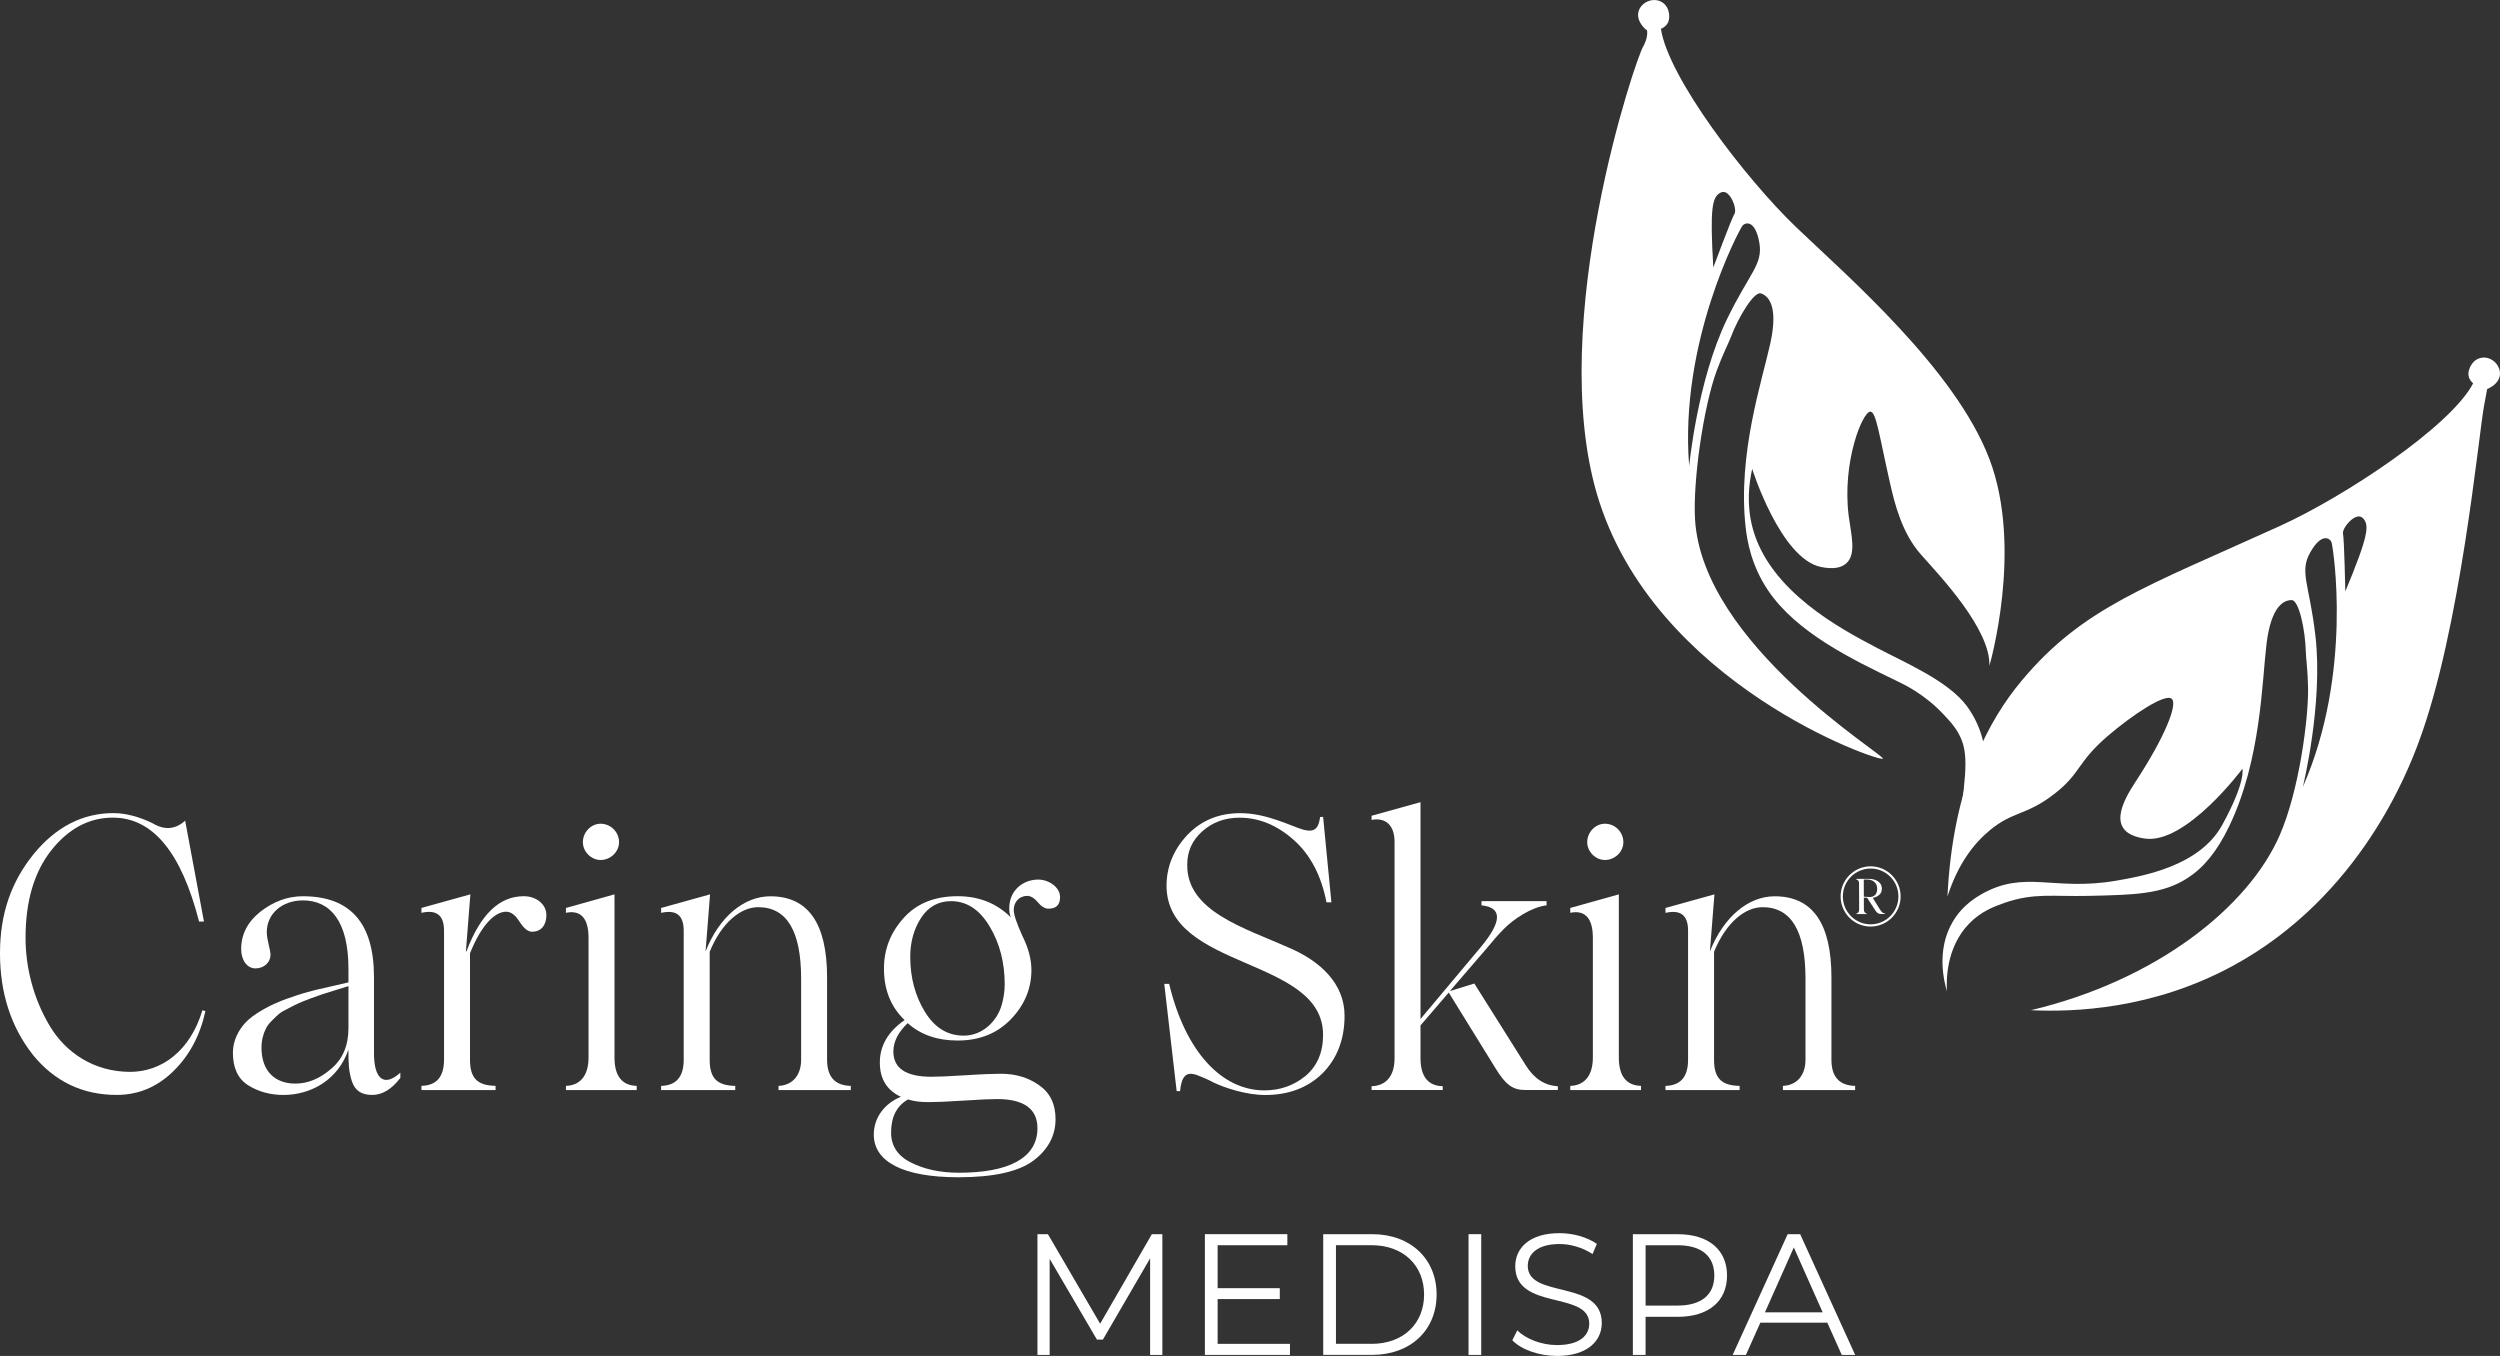 <?xml version="1.0" encoding="UTF-8"?> <svg xmlns="http://www.w3.org/2000/svg" width="118" height="64" viewBox="0 0 118 64" fill="none"><rect x="0" y="0" width="118" height="64" fill="#333333" stroke="none"/><path d="M1.527 49.755C0.515 48.453 0 46.866 0 44.994C0 43.122 0.533 41.624 1.58 40.322C2.646 39.02 3.907 38.378 5.364 38.378C6.126 38.378 6.927 38.699 7.335 38.93C7.743 39.144 8.259 39.179 8.739 38.734L9.626 43.495H9.395C8.559 40.232 7.21 38.592 5.327 38.592C4.208 38.592 3.232 39.108 2.415 40.143C1.615 41.16 1.206 42.532 1.206 44.262C1.206 45.671 1.579 47.132 2.343 48.416C3.106 49.7 4.456 50.592 6.143 50.592C7.635 50.592 8.985 49.593 9.553 47.685L9.696 47.722C9.448 48.864 8.95 49.808 8.186 50.557C7.423 51.306 6.534 51.68 5.503 51.68C3.887 51.68 2.556 51.039 1.525 49.755" fill="white"></path><path d="M11.704 51.218C11.225 50.915 10.993 50.397 10.993 49.685C10.993 49.115 11.26 48.615 11.596 48.257C11.951 47.883 12.627 47.508 13.107 47.313C13.336 47.206 13.658 47.099 14.031 46.973C14.404 46.848 14.705 46.776 14.902 46.724L15.754 46.529L16.447 46.368V45.726C16.447 43.461 15.576 42.499 14.297 42.499C13.321 42.499 12.592 43.124 12.592 43.996C12.592 44.352 12.768 44.834 12.768 45.066C12.768 45.422 12.467 45.708 12.057 45.708C11.648 45.708 11.383 45.298 11.383 44.799C11.383 44.103 11.684 43.515 12.289 43.033C12.91 42.552 13.568 42.303 14.296 42.303C16.534 42.303 17.652 43.568 17.652 46.119V49.72C17.652 50.933 18.132 51.325 18.896 50.629V50.878C18.488 51.413 18.044 51.681 17.564 51.681C17.05 51.681 16.748 51.467 16.605 51.022C16.464 50.576 16.445 50.236 16.445 49.543C15.966 50.95 14.705 51.682 13.373 51.682C12.75 51.682 12.182 51.522 11.703 51.219M15.629 50.45C16.18 49.987 16.447 49.345 16.447 48.525V46.545L15.807 46.743L15.186 46.938L14.635 47.136C14.121 47.333 14.012 47.385 13.604 47.599C13.195 47.794 13.107 47.901 12.84 48.169C12.715 48.294 12.61 48.418 12.555 48.543C12.431 48.775 12.342 49.096 12.342 49.452C12.342 50.541 12.963 51.146 13.941 51.146C14.527 51.146 15.095 50.913 15.628 50.45" fill="white"></path><path d="M25.789 43.194C25.789 43.692 25.522 43.978 25.114 43.978C24.919 43.978 24.725 43.817 24.528 43.515C24.333 43.194 24.12 43.033 23.889 43.033C23.374 43.033 22.735 43.622 22.184 44.994V50.022C22.184 50.897 22.538 51.236 23.391 51.252V51.45H19.892V51.252C20.603 51.236 20.958 50.825 20.958 50.022V43.924C20.958 43.194 20.603 42.925 19.892 43.085V42.855L22.202 42.213L21.989 44.922L22.024 44.887C22.681 43.157 23.569 42.301 24.723 42.301C25.309 42.301 25.789 42.676 25.789 43.192" fill="white"></path><path d="M26.713 51.253C27.336 51.236 27.779 50.825 27.779 49.915V44.262C27.779 43.211 27.299 42.96 26.713 43.085V42.855L29.004 42.213V49.915C29.004 50.79 29.359 51.234 30.052 51.253V51.45H26.713V51.253ZM27.512 39.752C27.512 39.271 27.904 38.88 28.348 38.88C28.828 38.88 29.219 39.271 29.219 39.752C29.219 40.199 28.828 40.591 28.348 40.591C27.904 40.591 27.512 40.199 27.512 39.752Z" fill="white"></path><path d="M40.157 51.253V51.45H36.747V51.253C37.333 51.236 37.813 50.825 37.813 50.022V46.189C37.813 43.943 37.138 42.819 35.788 42.819C34.989 42.819 34.083 43.496 33.497 44.924V50.024C33.497 50.898 33.851 51.237 34.704 51.254V51.452H31.205V51.254C31.916 51.237 32.271 50.826 32.271 50.024V43.926C32.271 43.196 31.916 42.926 31.205 43.087V42.856L33.515 42.214L33.302 44.907C33.958 43.249 35.132 42.305 36.358 42.305C38.151 42.305 39.038 43.588 39.038 46.138V50.024C39.038 50.826 39.411 51.237 40.157 51.254" fill="white"></path><path d="M47.849 42.945C47.849 43.175 47.99 43.587 48.257 44.175C48.541 44.745 48.683 45.28 48.683 45.78C48.683 46.654 48.363 47.438 47.707 48.115C47.068 48.775 46.234 49.113 45.203 49.113C44.244 49.113 43.463 48.846 42.842 48.292C42.397 48.72 42.167 49.166 42.167 49.629C42.167 50.432 42.772 50.823 43.961 50.823C44.209 50.823 44.743 50.806 45.559 50.753C46.377 50.699 46.945 50.681 47.246 50.681C47.939 50.681 48.525 50.858 49.039 51.216C49.556 51.572 49.822 52.107 49.822 52.821C49.822 53.606 49.466 54.265 48.775 54.783C48.082 55.299 46.91 55.567 45.239 55.567C42.593 55.567 41.243 54.818 41.243 53.553C41.243 52.697 41.811 52.053 42.522 51.769C41.864 51.465 41.528 50.93 41.528 50.146C41.528 49.362 41.919 48.683 42.7 48.148C42.042 47.525 41.723 46.704 41.723 45.725C41.723 44.815 42.024 44.031 42.647 43.334C43.27 42.639 44.12 42.301 45.205 42.301C46.217 42.301 47.051 42.641 47.709 43.299C47.656 43.174 47.637 43.032 47.637 42.871C47.637 42.015 48.295 41.516 49.004 41.516C49.519 41.516 50.035 41.89 50.035 42.336C50.035 42.711 49.857 42.89 49.484 42.89C49.324 42.89 49.146 42.783 48.986 42.587C48.826 42.392 48.648 42.285 48.488 42.285C48.115 42.285 47.849 42.57 47.849 42.945ZM45.486 51.948C44.703 52.001 44.154 52.02 43.834 52.02C43.461 52.02 43.141 51.985 42.858 51.894C42.325 52.197 42.059 52.715 42.059 53.464C42.059 54.087 42.379 54.569 43 54.871C43.623 55.192 44.385 55.353 45.273 55.353C47.546 55.353 48.968 54.694 48.968 53.25C48.968 52.341 48.328 51.876 47.068 51.876C46.801 51.876 46.269 51.894 45.488 51.948M47.263 47.49C47.369 47.151 47.422 46.794 47.422 46.457C47.422 45.441 47.191 44.531 46.712 43.729C46.232 42.926 45.627 42.534 44.881 42.534C44.295 42.534 43.816 42.801 43.478 43.319C43.14 43.836 42.963 44.461 42.963 45.155C42.963 46.136 43.195 47.008 43.656 47.759C44.117 48.508 44.722 48.882 45.486 48.882C46.392 48.882 47.048 48.187 47.261 47.492" fill="white"></path><path d="M57.244 51.075C56.977 50.933 56.711 50.826 56.481 50.736C56.002 50.575 55.77 50.771 55.699 51.502H55.539L54.953 46.438H55.184C55.965 49.701 57.707 51.466 59.678 51.466C60.424 51.466 61.064 51.236 61.615 50.789C62.166 50.326 62.449 49.684 62.449 48.845C62.449 45.155 55.061 45.797 55.061 41.803C55.061 40.929 55.381 40.127 56.02 39.433C56.678 38.737 57.512 38.381 58.543 38.381C59.803 38.381 60.959 39.007 61.527 39.165C62.006 39.291 62.238 39.149 62.309 38.56H62.451L62.842 42.589H62.611C62.363 41.323 61.848 40.342 61.066 39.647C60.283 38.951 59.43 38.595 58.508 38.595C57.815 38.595 57.229 38.809 56.749 39.237C56.27 39.665 56.038 40.182 56.038 40.807C56.002 43.017 58.756 43.802 60.834 44.73C62.308 45.355 63.463 46.423 63.463 47.939C63.463 49.063 63.109 49.972 62.416 50.667C61.723 51.344 60.817 51.684 59.717 51.684C58.811 51.684 57.798 51.344 57.247 51.079" fill="white"></path><path d="M73.531 51.271V51.448H71.986C71.4 51.448 71.061 51.199 70.584 50.415L68.38 46.848L67.048 48.399V49.95C67.048 50.806 67.403 51.253 68.096 51.269V51.447H64.739V51.269C65.36 51.251 65.823 50.858 65.823 49.95V39.734C65.823 38.948 65.397 38.574 64.739 38.699V38.504L67.048 37.862V48.097L69.873 44.727C70.903 43.496 70.92 42.836 69.926 42.731V42.534H72.998V42.731C72.27 42.819 71.436 43.389 70.992 43.836C70.76 44.066 70.477 44.387 70.139 44.799L68.434 46.778L69.588 46.422L72.022 50.291C72.412 50.915 72.91 51.236 73.533 51.271" fill="white"></path><path d="M74.117 51.253C74.74 51.236 75.183 50.825 75.183 49.915V44.262C75.183 43.211 74.704 42.96 74.117 43.085V42.855L76.409 42.213V49.915C76.409 50.79 76.763 51.234 77.456 51.253V51.45H74.117V51.253ZM74.917 39.752C74.917 39.271 75.308 38.88 75.752 38.88C76.232 38.88 76.623 39.271 76.623 39.752C76.623 40.199 76.232 40.591 75.752 40.591C75.308 40.591 74.917 40.199 74.917 39.752Z" fill="white"></path><path d="M87.563 51.253V51.45H84.153V51.253C84.739 51.236 85.219 50.825 85.219 50.022V46.189C85.219 43.943 84.544 42.819 83.194 42.819C82.395 42.819 81.489 43.496 80.903 44.924V50.024C80.903 50.898 81.257 51.237 82.11 51.254V51.452H78.611V51.254C79.322 51.237 79.677 50.826 79.677 50.024V43.926C79.677 43.196 79.322 42.926 78.611 43.087V42.856L80.921 42.214L80.708 44.907C81.364 43.249 82.538 42.305 83.763 42.305C85.557 42.305 86.444 43.588 86.444 46.138V50.024C86.444 50.826 86.817 51.237 87.563 51.254" fill="white"></path><path d="M54.863 58.253V63.952H54.286V59.393L52.057 63.228H51.774L49.544 59.418V63.952H48.968V58.253H49.462L51.927 62.479L54.368 58.253H54.863Z" fill="white"></path><path d="M60.886 63.43V63.952H56.871V58.253H60.763V58.775H57.472V60.802H60.406V61.316H57.472V63.43H60.886Z" fill="white"></path><path d="M62.456 58.253H64.767C66.584 58.253 67.808 59.425 67.808 61.102C67.808 62.778 66.582 63.95 64.767 63.95H62.456V58.252V58.253ZM64.736 63.43C66.244 63.43 67.217 62.469 67.217 61.102C67.217 59.734 66.244 58.773 64.736 58.773H63.057V63.428H64.736V63.43Z" fill="white"></path><path d="M69.914 58.253H69.315V63.952H69.914V58.253Z" fill="white"></path><path d="M71.381 63.259L71.616 62.795C72.021 63.193 72.743 63.487 73.49 63.487C74.552 63.487 75.013 63.039 75.013 62.477C75.013 60.914 71.52 61.875 71.52 59.767C71.52 58.93 72.167 58.205 73.611 58.205C74.252 58.205 74.917 58.394 75.371 58.711L75.168 59.191C74.682 58.873 74.114 58.718 73.611 58.718C72.572 58.718 72.111 59.182 72.111 59.751C72.111 61.314 75.604 60.369 75.604 62.445C75.604 63.283 74.94 64 73.488 64C72.637 64 71.801 63.699 71.38 63.259" fill="white"></path><path d="M81.516 60.207C81.516 61.419 80.64 62.153 79.196 62.153H77.671V63.952H77.071V58.255H79.196C80.64 58.255 81.516 58.987 81.516 60.209M80.916 60.207C80.916 59.295 80.317 58.775 79.181 58.775H77.672V61.623H79.181C80.317 61.623 80.916 61.102 80.916 60.206" fill="white"></path><path d="M86.25 62.431H83.088L82.407 63.952H81.782L84.377 58.255H84.969L87.564 63.952H86.931L86.25 62.431ZM86.03 61.941L84.668 58.88L83.306 61.941H86.03Z" fill="white"></path><path d="M88.286 19.431C88.561 19.436 88.718 20.644 89.204 22.779C89.425 23.755 89.76 25.149 90.676 26.182C91.593 27.214 93.954 29.698 93.9 31.426C93.9 31.426 95.511 25.903 93.9 21.664C92.288 17.425 87.175 13.017 84.786 10.73C82.396 8.442 78.73 3.644 78.395 1.358C78.395 1.358 78.695 1.261 78.766 0.963C78.82 0.741 78.798 0.283 78.395 0.074C77.767 -0.252 76.776 0.555 77.682 1.393C77.682 1.393 77.736 1.385 77.746 1.478C77.782 1.779 77.589 2.148 77.561 2.192C77.218 2.71 72.995 15.195 75.374 23.314C78.009 32.297 88.739 35.984 88.871 35.811C88.999 35.643 80.352 30.433 80.005 24.506C79.902 22.734 80.392 19.235 81.029 17.495C81.312 16.724 81.574 16.235 81.699 15.905C82.032 15.013 82.784 13.737 83.118 13.849C83.451 13.96 83.952 14.408 83.562 16.193C83.172 17.978 82.005 21.437 82.395 24.895C82.465 25.509 82.654 26.687 83.459 27.876C84.803 29.86 87.402 31.115 89.537 32.145C89.88 32.31 90.817 32.75 91.713 33.698C92.023 34.025 92.256 34.271 92.457 34.645C92.877 35.428 92.864 36.213 92.468 38.913C92.374 39.548 92.253 40.346 92.098 41.263C92.264 40.809 92.494 40.168 92.755 39.398C93.468 37.298 93.651 36.491 93.686 35.903C93.695 35.781 93.696 35.695 93.693 35.575C93.693 35.575 93.658 34.437 92.832 33.323C91.948 32.13 89.898 31.271 88.521 30.543C86.892 29.683 83.54 27.917 82.731 24.949C82.426 23.832 82.551 22.816 82.703 22.132C82.703 22.132 84.037 26.371 85.953 26.762C86.539 26.881 86.912 26.797 87.142 26.593C87.637 26.154 87.37 25.223 87.26 24.364C86.936 21.826 87.908 19.419 88.288 19.426M81.229 9.084C81.645 8.888 82.007 9.864 81.869 10.088C81.73 10.311 80.868 12.626 80.868 12.626C80.701 9.781 80.813 9.279 81.229 9.084ZM81.507 15.081C80.11 17.973 79.729 21.998 79.729 21.998C79.256 16.141 82.09 10.869 82.23 10.673C82.368 10.478 82.841 10.366 83.036 11.426C83.231 12.485 82.588 12.847 81.507 15.08" fill="white"></path><path d="M102.515 32.992C102.78 33.257 102.207 34.744 100.807 36.885C100.241 37.75 99.313 39.316 101.252 39.582C103.19 39.847 105.842 36.287 105.842 36.287C105.842 36.287 106.019 36.877 104.89 38.937C103.823 40.882 101.153 41.347 99.914 41.564C96.92 42.087 95.583 41.024 93.5 42.221C92.696 42.682 92.343 43.217 92.175 43.498C91.37 44.852 91.77 46.367 91.897 46.788C91.868 46.335 91.83 44.74 92.944 43.593C93.497 43.025 94.11 42.788 94.619 42.612C96.018 42.133 96.846 42.325 98.602 42.285C100.745 42.236 102.054 42.211 103.238 41.454C103.996 40.971 104.64 40.205 105.221 38.992C106.725 35.856 106.76 32.203 106.98 30.39C107.2 28.576 107.817 28.32 108.169 28.325C108.52 28.33 108.811 29.783 108.833 30.736C108.841 31.088 108.928 31.638 108.941 32.459C108.965 33.902 108.523 37.305 107.606 39.414C106.114 42.841 101.759 46.278 95.858 47.682C97.889 47.776 101.588 47.645 105.371 45.598C111.441 42.315 113.695 36.282 114.162 35.03C116.138 29.741 116.991 20.526 117.246 19.158C117.246 19.157 117.394 18.363 117.394 18.363C118.524 17.871 117.855 16.781 117.154 16.882C116.706 16.945 116.535 17.37 116.511 17.597C116.481 17.903 116.733 18.092 116.733 18.092C115.665 20.141 110.627 23.456 107.619 24.823C101.293 27.7 98.309 28.671 95.423 32.128C93.875 33.98 92.175 37.058 91.92 42.316C92.424 40.747 93.187 39.794 93.916 39.191C95.03 38.268 95.633 38.51 96.98 37.461C98.223 36.494 98.036 35.98 99.488 34.736C100.625 33.761 102.214 32.695 102.51 32.989M110.7 27.914C110.7 27.914 110.646 25.444 110.59 25.186C110.532 24.93 111.194 24.128 111.522 24.451C111.852 24.773 111.792 25.283 110.7 27.914ZM109.048 26.065C109.579 25.129 109.989 25.39 110.055 25.621C110.122 25.851 111.066 31.765 108.695 37.139C108.695 37.139 109.659 33.215 109.289 30.02C109.005 27.555 108.515 27.001 109.048 26.065Z" fill="white"></path><path d="M88.972 43.112V43.14H88.767C88.673 43.14 88.591 43.089 88.521 42.98L88.125 42.37H87.973L87.975 42.921C87.975 43.048 88.031 43.109 88.105 43.115V43.144L87.622 43.145V43.117C87.695 43.11 87.752 43.05 87.752 42.923L87.747 41.703C87.747 41.583 87.702 41.521 87.615 41.514V41.484L88.201 41.482C88.383 41.482 88.531 41.522 88.648 41.604C88.766 41.686 88.823 41.8 88.824 41.945C88.824 42.024 88.808 42.091 88.774 42.149C88.743 42.204 88.704 42.234 88.676 42.258C88.578 42.338 88.468 42.366 88.394 42.378C88.506 42.56 88.619 42.741 88.731 42.923C88.826 43.07 88.887 43.112 88.971 43.114L88.972 43.112ZM87.973 42.323C88.113 42.335 88.203 42.34 88.243 42.34C88.484 42.34 88.606 42.186 88.604 41.945C88.604 41.693 88.423 41.512 88.126 41.514H87.97L87.973 42.323Z" fill="white"></path><path d="M88.299 43.734C87.519 43.737 86.881 43.102 86.877 42.318C86.874 41.534 87.507 40.894 88.288 40.89C89.069 40.887 89.707 41.522 89.71 42.306C89.713 43.09 89.08 43.73 88.299 43.734ZM88.288 40.996C87.565 40.999 86.979 41.591 86.982 42.318C86.986 43.043 87.575 43.632 88.299 43.628C89.024 43.625 89.608 43.033 89.605 42.306C89.602 41.581 89.012 40.992 88.288 40.996Z" fill="white"></path></svg> 